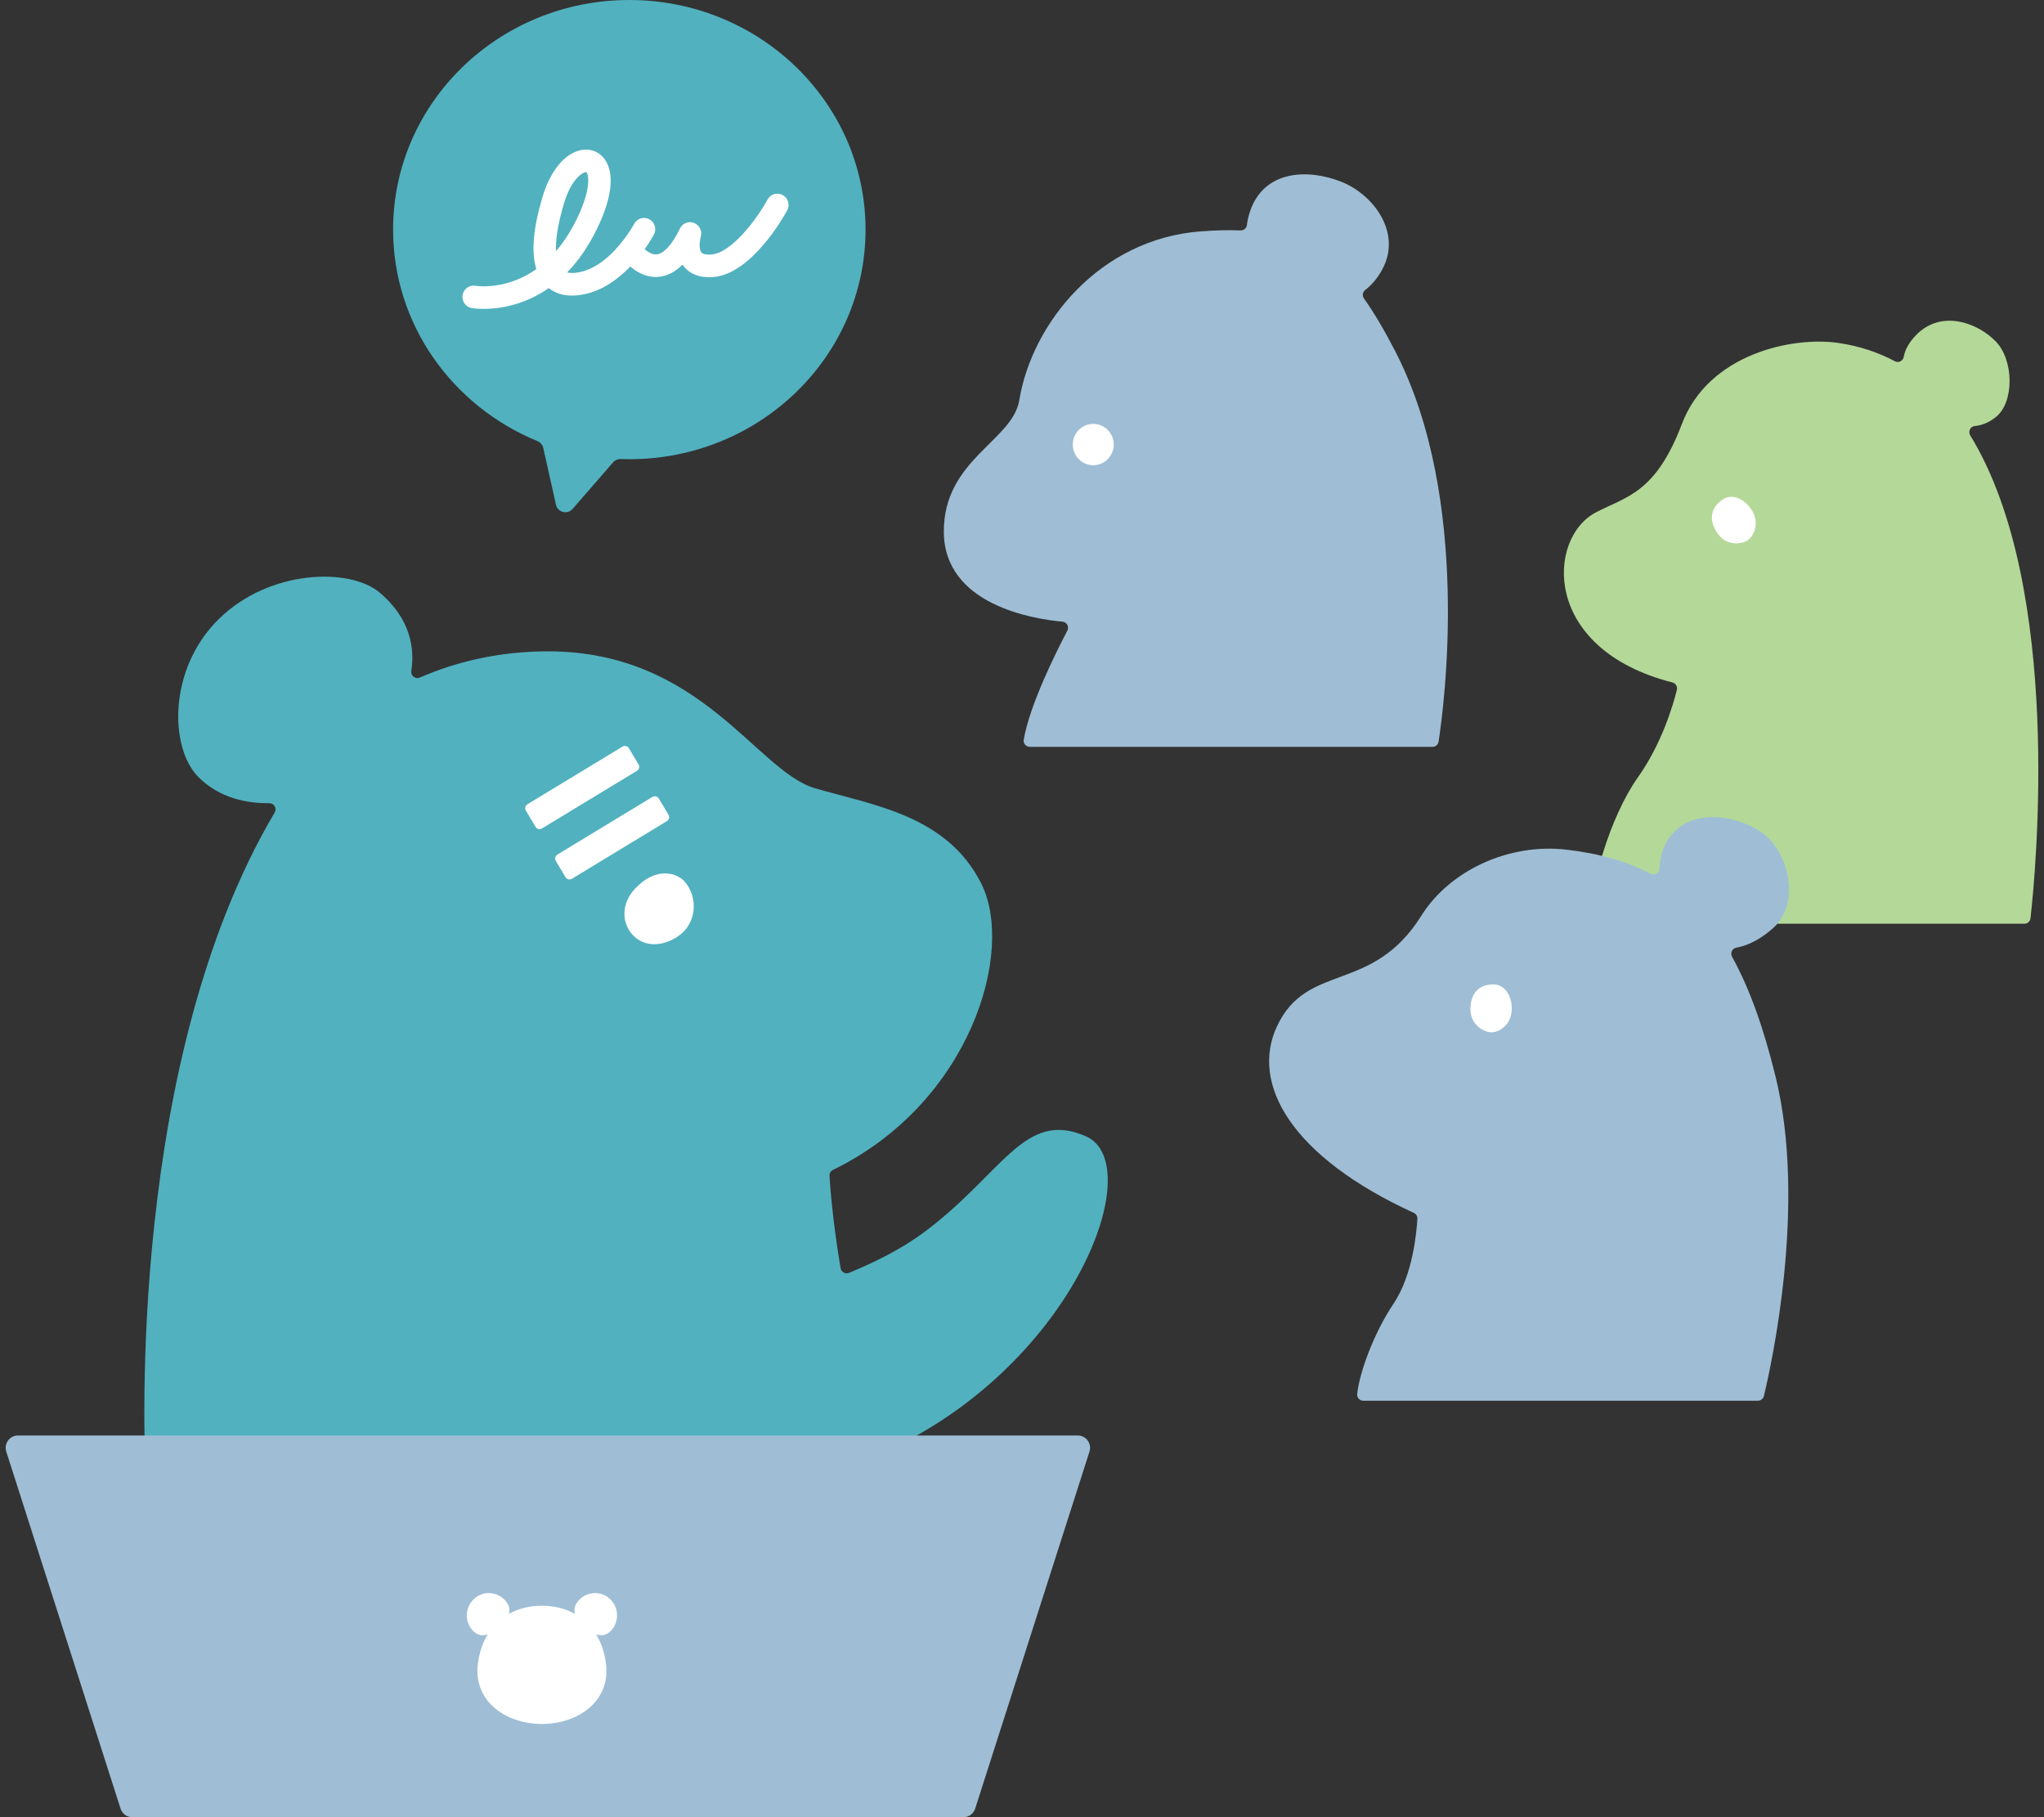 <svg width="180" height="160" viewBox="0 0 180 160" fill="none" xmlns="http://www.w3.org/2000/svg">
<rect x="0" y="0" width="180" height="160" fill="#333333" stroke="none"/>
<g id="bear01" clip-path="url(#clip0_3206_29904)">
<path id="Vector" d="M95.618 100.046C90.184 97.647 88.26 103.415 81.297 108.554C79.408 109.948 77.107 111.116 74.755 112.075C74.439 112.205 74.084 112.001 74.025 111.66C73.35 107.699 73.111 104.564 73.046 103.53C73.033 103.309 73.154 103.105 73.352 103.009C85.464 97.118 89.417 83.754 86.407 77.784C83.368 71.761 76.864 70.9 71.746 69.395C66.629 67.888 61.73 57.364 48.291 57.349C43.788 57.344 40.003 58.341 36.968 59.657C36.577 59.826 36.155 59.498 36.221 59.072C36.508 57.214 36.243 54.522 33.4 52.15C30.798 49.979 23.733 50.107 19.256 54.516C14.778 58.925 14.924 65.874 17.479 68.425C19.36 70.303 21.781 70.743 23.72 70.719C24.14 70.713 24.406 71.173 24.191 71.536C11.315 93.288 12.619 126.34 12.865 130.83C12.88 131.118 13.116 131.34 13.403 131.34H80.28C80.719 131.34 80.968 130.843 80.716 130.482C80.144 129.659 79.612 128.785 79.122 127.873C78.978 127.604 79.087 127.271 79.359 127.133C95.019 119.144 100.998 102.415 95.622 100.044L95.618 100.046Z" fill="#51B1BF"/>
<path id="Vector_2" d="M84.849 160H11.643C11.176 160 10.762 159.696 10.618 159.249L0.553 127.812C0.329 127.111 0.845 126.392 1.577 126.392H94.916C95.646 126.392 96.165 127.111 95.941 127.812L85.876 159.249C85.731 159.696 85.318 160 84.851 160H84.849Z" fill="#9FBED5"/>
<path id="Vector_3" d="M53.84 143.538C54.559 142.735 54.494 141.495 53.696 140.772C52.9 140.047 51.671 140.112 50.954 140.918C50.595 141.322 50.519 141.717 50.633 142.103C49.805 141.638 48.823 141.382 47.724 141.382C46.624 141.382 45.642 141.638 44.814 142.103C44.928 141.717 44.853 141.322 44.493 140.918C43.775 140.114 42.548 140.049 41.752 140.772C40.955 141.497 40.891 142.735 41.607 143.538C42.018 143.998 42.483 144.063 42.952 143.901C42.49 144.656 42.184 145.559 42.072 146.586C41.717 149.849 44.603 151.792 47.724 151.792C50.844 151.792 53.73 149.849 53.375 146.586C53.263 145.559 52.958 144.656 52.495 143.901C52.966 144.063 53.429 143.998 53.84 143.538Z" fill="white"/>
<path id="Vector_4" d="M60.209 77.538C59.484 76.804 57.68 76.34 55.905 78.268C54.129 80.195 55.162 82.677 57.058 83.081C58.341 83.354 59.854 82.59 60.504 81.672C61.477 80.3 61.158 78.496 60.207 77.536L60.209 77.538Z" fill="white"/>
<path id="Vector_5" d="M54.819 65.737L46.452 70.81C46.258 70.927 46.196 71.18 46.312 71.376L47.163 72.803C47.279 72.998 47.53 73.061 47.724 72.944L56.09 67.871C56.284 67.753 56.347 67.5 56.23 67.305L55.38 65.877C55.264 65.682 55.012 65.619 54.819 65.737Z" fill="white"/>
<path id="Vector_6" d="M58.868 71.733L58.018 70.307C57.902 70.112 57.65 70.049 57.456 70.166L49.089 75.241C48.895 75.359 48.833 75.613 48.949 75.808L49.799 77.234C49.915 77.43 50.167 77.493 50.361 77.375L58.728 72.3C58.922 72.183 58.984 71.929 58.868 71.733Z" fill="white"/>
<path id="Vector_7" d="M55.419 0C43.931 0 34.617 9.05 34.617 20.215C34.617 28.591 39.86 35.772 47.33 38.84C47.588 38.946 47.779 39.167 47.842 39.443L48.959 44.438C49.112 45.118 49.964 45.337 50.42 44.814L53.993 40.707C54.16 40.513 54.408 40.409 54.662 40.418C54.914 40.427 55.166 40.433 55.419 40.433C66.907 40.433 76.222 31.383 76.222 20.218C76.222 9.053 66.907 0 55.419 0Z" fill="#51B1BF"/>
<path id="Vector_8" d="M42.598 27.197C41.993 27.197 41.606 27.136 41.544 27.125C41.006 27.032 40.646 26.52 40.737 25.977C40.827 25.436 41.335 25.072 41.871 25.163C42.028 25.189 44.587 25.56 47.23 23.698C46.765 22.202 46.956 20.04 47.802 17.248C48.486 14.988 49.806 13.436 51.241 13.199C52.039 13.065 52.793 13.377 53.258 14.031C54.202 15.361 53.86 17.728 52.293 20.693C51.575 22.052 50.774 23.133 49.941 23.988C50.249 24.067 50.643 24.052 51.118 23.947C53.895 23.333 55.827 19.749 55.847 19.712C56.103 19.228 56.701 19.045 57.181 19.304C57.661 19.562 57.844 20.163 57.588 20.648C57.493 20.828 55.214 25.078 51.54 25.89C49.956 26.24 48.947 25.86 48.323 25.367C46.085 26.928 43.861 27.197 42.596 27.197H42.598ZM51.609 15.157C51.57 15.157 51.48 15.17 51.342 15.242C50.843 15.505 50.146 16.323 49.689 17.83C49.074 19.862 48.923 21.218 48.962 22.117C49.519 21.472 50.057 20.695 50.552 19.757C52.141 16.751 51.85 15.3 51.626 15.159C51.624 15.159 51.618 15.159 51.609 15.159V15.157Z" fill="white"/>
<path id="Vector_9" d="M62.427 24.403C61.243 24.403 60.582 23.913 60.229 23.474C60.184 23.418 60.141 23.359 60.102 23.3C59.437 23.965 58.717 24.327 57.946 24.381C56.061 24.514 54.812 22.747 54.677 22.545C54.371 22.089 54.492 21.47 54.942 21.164C55.392 20.858 56.003 20.975 56.308 21.429C56.493 21.696 57.156 22.451 57.813 22.397C58.458 22.347 59.192 21.54 59.879 20.12C60.105 19.653 60.647 19.44 61.127 19.631C61.605 19.82 61.859 20.35 61.71 20.847C61.594 21.251 61.547 21.956 61.764 22.224C61.938 22.436 62.407 22.43 62.672 22.406C64.417 22.25 66.617 19.354 67.594 17.567C67.856 17.085 68.457 16.911 68.933 17.176C69.41 17.441 69.585 18.045 69.322 18.526C69.012 19.095 66.201 24.088 62.846 24.39C62.7 24.403 62.56 24.41 62.427 24.41V24.403Z" fill="white"/>
<path id="Vector_10" d="M122.893 30.974C121.948 29.14 121.038 27.586 120.112 26.274C119.944 26.038 119.996 25.712 120.224 25.534C120.745 25.128 121.287 24.544 121.735 23.708C123.478 20.459 120.919 17.113 118.128 16.008C115.147 14.827 111.334 14.988 110.094 18.576C109.941 19.017 109.849 19.43 109.804 19.818C109.771 20.094 109.53 20.298 109.255 20.287C108.177 20.246 107.012 20.276 105.74 20.372C96.902 21.036 90.889 28.378 89.757 35.253C89.171 38.816 83.079 40.479 83.117 46.839C83.156 53.259 90.977 54.501 93.566 54.737C93.949 54.772 94.171 55.189 93.992 55.53C93.043 57.336 90.676 62.049 90.153 65.127C90.097 65.459 90.351 65.759 90.684 65.759H126.153C126.418 65.759 126.644 65.566 126.685 65.301C127.165 62.199 129.594 43.989 122.893 30.977V30.974Z" fill="#9FBED5"/>
<path id="Vector_11" d="M96.276 40.961C97.272 40.961 98.08 40.146 98.08 39.141C98.08 38.137 97.272 37.322 96.276 37.322C95.28 37.322 94.473 38.137 94.473 39.141C94.473 40.146 95.28 40.961 96.276 40.961Z" fill="white"/>
<path id="Vector_12" d="M173.508 38.34C173.299 37.999 173.506 37.55 173.9 37.513C174.474 37.457 175.135 37.237 175.802 36.686C177.377 35.381 177.354 31.741 175.768 30.08C174.192 28.434 170.992 27.225 168.769 29.468C168.054 30.189 167.751 30.862 167.65 31.415C167.583 31.778 167.198 31.982 166.875 31.81C165.401 31.027 163.761 30.473 161.938 30.202C157.853 29.592 150.459 31.152 148.115 37.324C145.771 43.494 143.165 43.724 140.516 45.127C136.212 47.404 135.758 57.156 147.284 60.091C147.571 60.164 147.741 60.458 147.67 60.746C147.347 62.044 146.35 65.477 144.235 68.449C141.749 71.944 139.894 78.413 140.243 80.862C140.281 81.131 140.507 81.333 140.776 81.333H178.277C178.55 81.333 178.781 81.127 178.811 80.853C179.241 77.065 181.738 51.765 173.508 38.34Z" fill="#B4D898"/>
<path id="Vector_13" d="M151.821 43.907C151.344 44.182 150.143 45.12 151.126 46.781C151.974 48.214 153.457 47.877 153.887 47.586C154.531 47.15 155.013 45.897 154.148 44.745C153.283 43.592 152.297 43.633 151.824 43.907H151.821Z" fill="white"/>
<path id="Vector_14" d="M152.532 84.238C152.353 83.916 152.538 83.508 152.897 83.443C153.75 83.287 154.873 82.846 156.119 81.741C158.654 79.49 157.486 74.931 155.149 73.301C153.281 71.996 149.773 71.141 147.605 73.084C146.525 74.052 146.189 75.372 146.133 76.481C146.114 76.876 145.694 77.113 145.346 76.93C143.252 75.841 140.809 75.139 137.93 74.809C132.853 74.228 127.662 76.644 125.157 80.64C120.825 87.546 115.132 84.676 112.464 90.344C110.081 95.407 113.684 101.835 124.5 106.789C124.703 106.882 124.83 107.089 124.817 107.312C124.752 108.497 124.414 112.255 122.729 114.769C120.932 117.452 119.71 120.913 119.518 122.734C119.484 123.056 119.736 123.331 120.054 123.331H154.809C155.056 123.331 155.271 123.162 155.332 122.919C155.958 120.333 159.143 106.09 156.36 94.79C155.325 90.581 154.103 87.082 152.529 84.24L152.532 84.238Z" fill="#9FBED5"/>
<path id="Vector_15" d="M131.702 86.684C131.153 86.632 129.636 86.704 129.496 88.634C129.373 90.297 130.781 90.883 131.297 90.894C132.072 90.911 133.18 90.164 133.129 88.718C133.079 87.329 132.246 86.736 131.704 86.684H131.702Z" fill="white"/>
</g>
<defs>
<clipPath id="clip0_3206_29904">
<rect width="179" height="160" fill="white" transform="translate(0.5)"/>
</clipPath>
</defs>
</svg>
